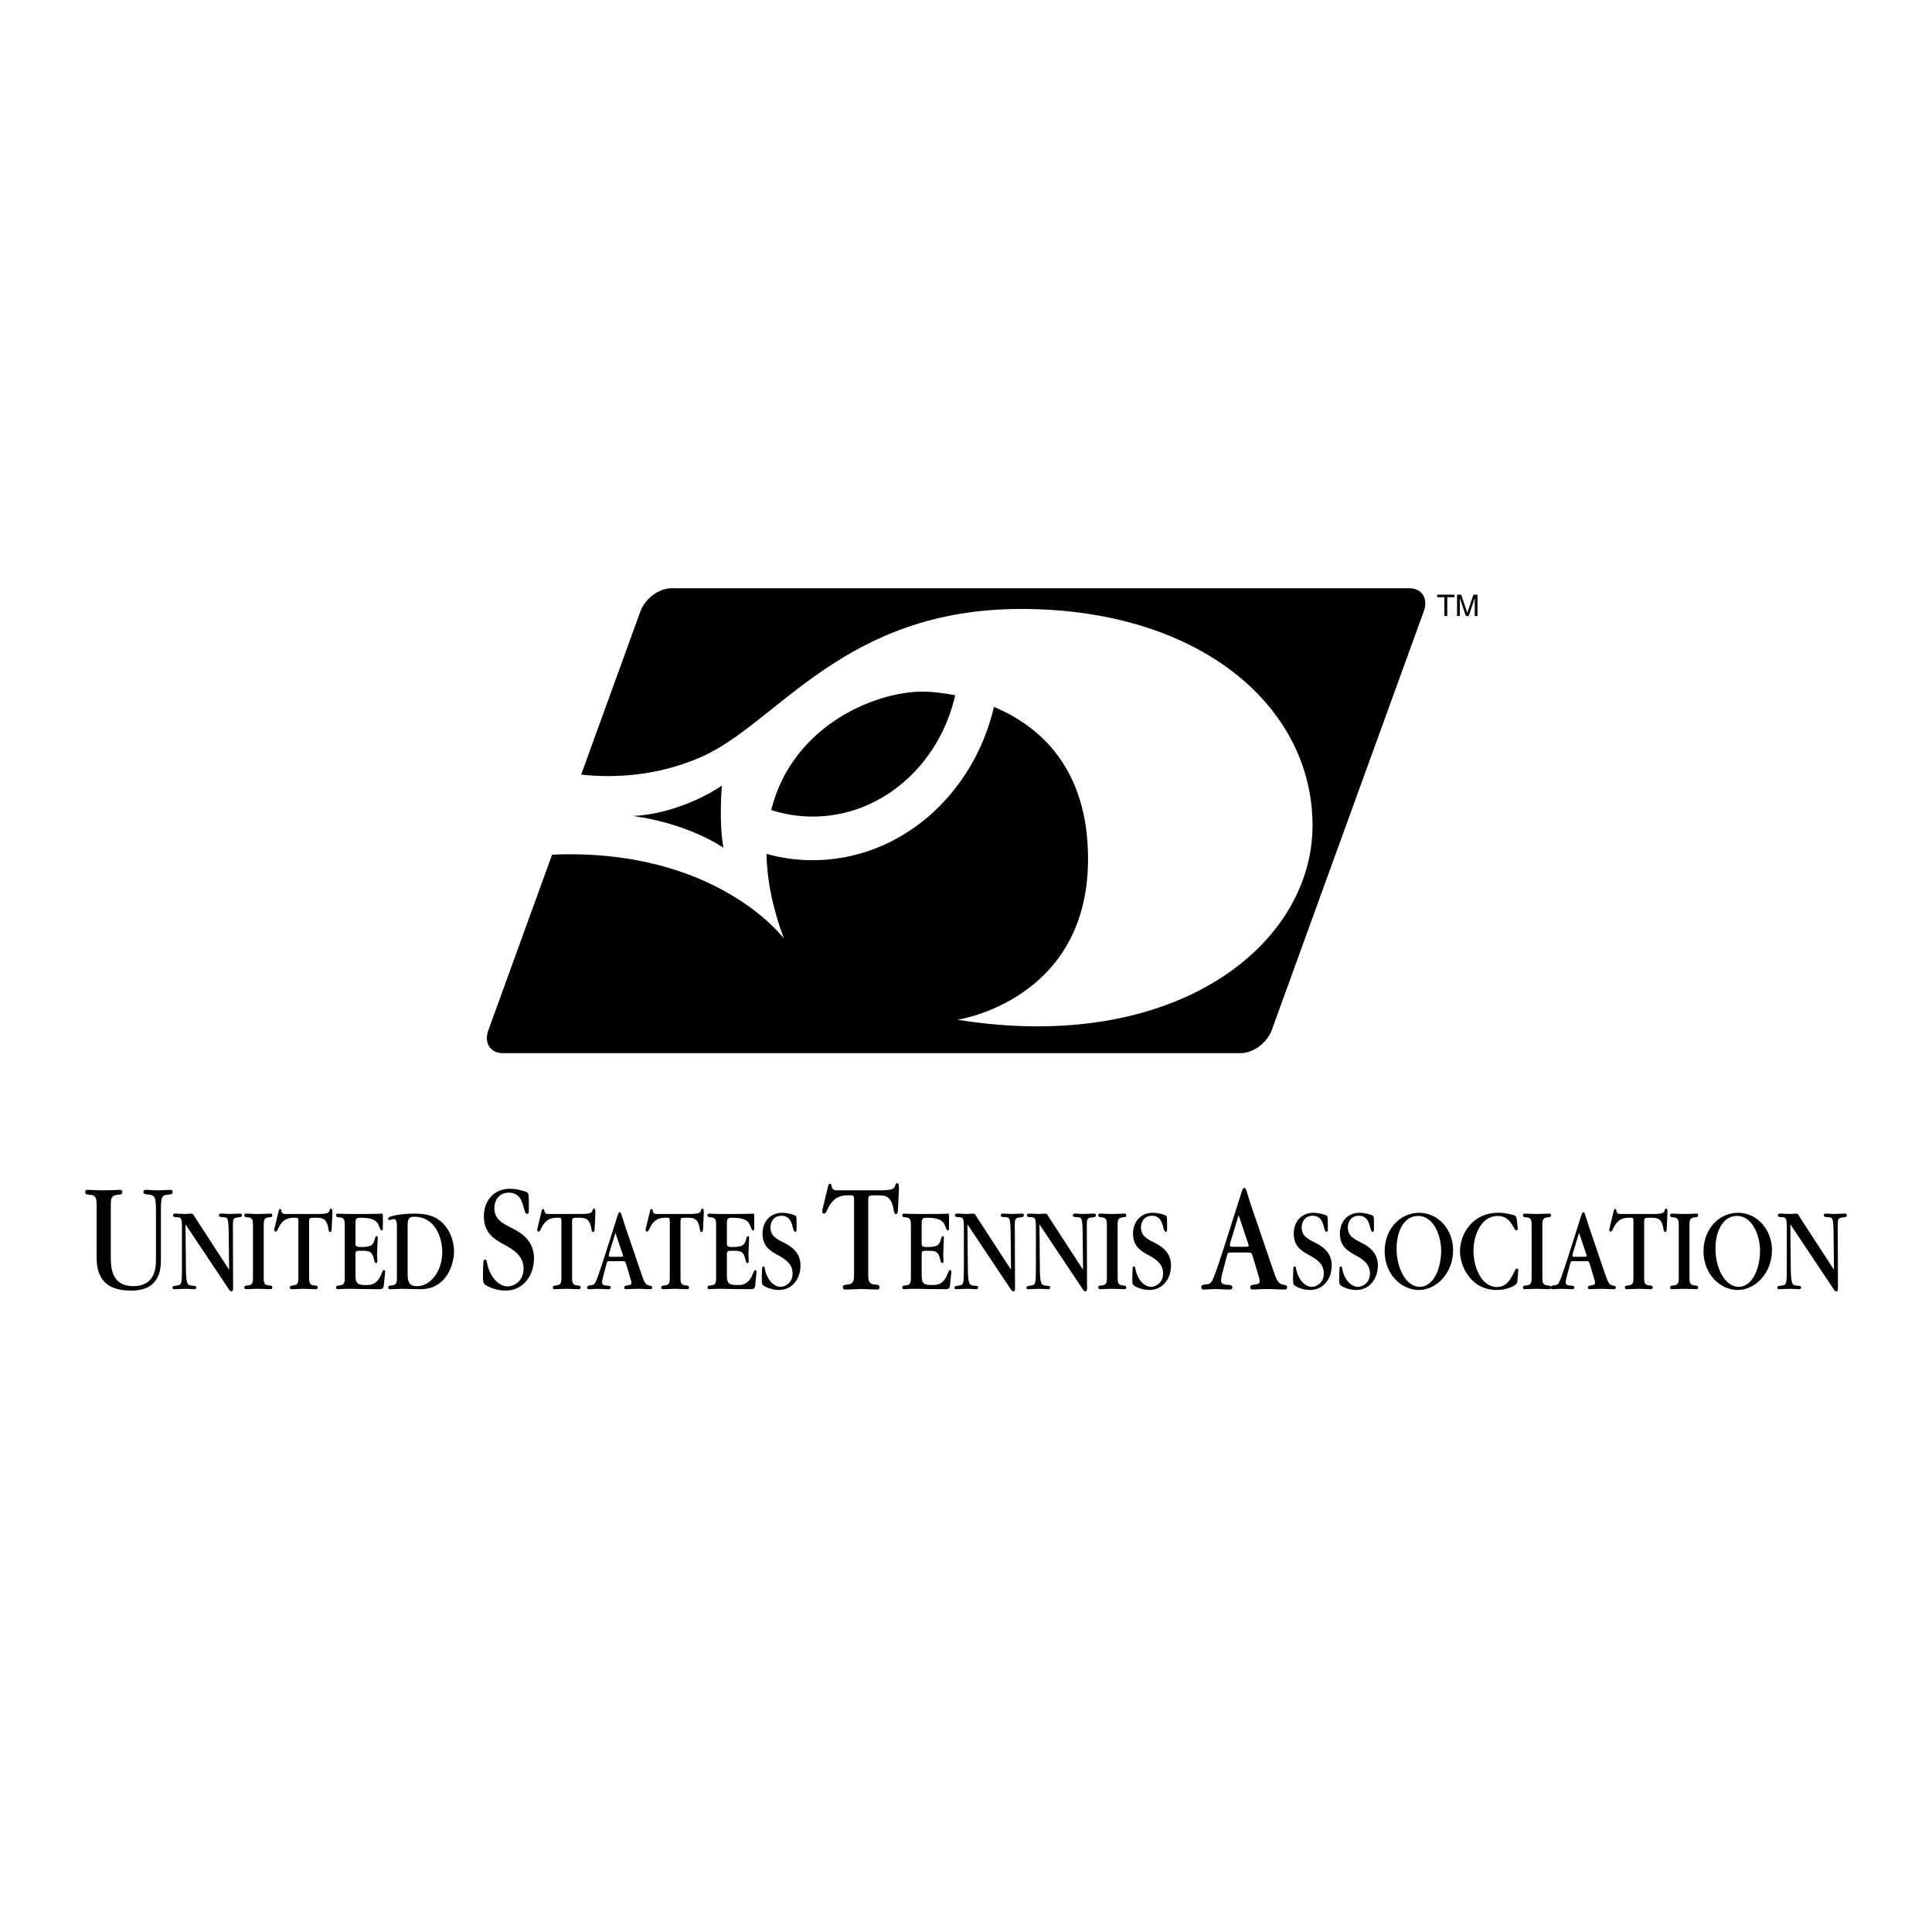 <?xml version="1.0" encoding="utf-8"?>
<!-- Generator: Adobe Illustrator 13.0.0, SVG Export Plug-In . SVG Version: 6.00 Build 14948)  -->
<!DOCTYPE svg PUBLIC "-//W3C//DTD SVG 1.0//EN" "http://www.w3.org/TR/2001/REC-SVG-20010904/DTD/svg10.dtd">
<svg version="1.0" id="Layer_1" xmlns="http://www.w3.org/2000/svg" xmlns:xlink="http://www.w3.org/1999/xlink" x="0px" y="0px"
	 width="192.756px" height="192.756px" viewBox="0 0 192.756 192.756" enable-background="new 0 0 192.756 192.756"
	 xml:space="preserve">
<g>
	<polygon fill-rule="evenodd" clip-rule="evenodd" fill="#FFFFFF" points="0,0 192.756,0 192.756,192.756 0,192.756 0,0 	"/>
	<path fill-rule="evenodd" clip-rule="evenodd" d="M63.123,81.405c0,0,4.289,0,8.896-3.018c0,0-0.318,3.654,0.159,6.195
		C72.177,84.582,68.841,82.199,63.123,81.405L63.123,81.405z"/>
	<path fill-rule="evenodd" clip-rule="evenodd" d="M81.072,81.47c-1.434,0-2.818-0.23-4.128-0.648
		c2.101-8.539,10.692-12.034,15.565-11.807c0.74,0.035,1.707,0.136,2.795,0.348C93.723,76.314,87.955,81.47,81.072,81.47
		L81.072,81.47z"/>
	<path fill-rule="evenodd" clip-rule="evenodd" d="M140.599,58.689h-73.58c-1.263,0-2.659,1.024-3.118,2.288l-5.918,16.302
		c2.721,0.309,7.222,0.326,11.97-1.751c7.625-3.336,14.138-14.773,31.929-14.773s29.069,9.69,29.069,21.604
		c0,11.914-13.661,22.875-35.423,19.38c0,0,13.026-1.906,13.026-16.044c0-9.034-4.802-13.248-9.387-15.167
		c-2.051,8.791-9.372,15.295-18.095,15.295c-1.588,0-3.127-0.222-4.599-0.629c0.042,2.491,0.571,5.299,1.739,8.443
		c0,0-6.736-9.065-23.13-8.368l-6.36,17.519c-0.459,1.262,0.193,2.287,1.457,2.287h73.58c1.264,0,2.659-1.025,3.117-2.287
		l15.18-41.81C142.514,59.714,141.862,58.689,140.599,58.689L140.599,58.689z"/>
	<polygon fill-rule="evenodd" clip-rule="evenodd" points="143.385,59.33 145.114,59.33 145.114,59.583 144.394,59.583 
		144.394,61.46 144.105,61.46 144.105,59.583 143.385,59.583 143.385,59.33 	"/>
	<path fill-rule="evenodd" clip-rule="evenodd" d="M147.135,61.46v-1.256c0-0.062,0.006-0.333,0.006-0.531h-0.006l-0.6,1.788h-0.285
		l-0.6-1.785h-0.006c0,0.196,0.006,0.466,0.006,0.528v1.256h-0.278v-2.129h0.412l0.608,1.802h0.006l0.605-1.802h0.408v2.129H147.135
		L147.135,61.46z"/>
	<path fill-rule="evenodd" clip-rule="evenodd" d="M15.56,120.742c0-1.334-0.105-1.51-0.817-1.572
		c-0.277-0.018-0.435-0.033-0.435-0.256c0-0.205,0.185-0.205,0.303-0.205c0.211,0,0.501,0.047,1.109,0.047
		c0.518,0,1.099-0.047,1.283-0.047c0.198,0,0.225,0.158,0.225,0.221c0,0.223-0.238,0.24-0.422,0.256
		c-0.607,0.047-0.752,0.143-0.752,1.461v4.955c0,0.873,0,3.16-2.958,3.16c-1.792,0-3.456-0.588-3.456-3.256v-5.162
		c0-0.666,0-1.096-0.66-1.143c-0.277-0.016-0.475-0.031-0.475-0.271c0-0.221,0.171-0.221,0.277-0.221
		c0.132,0,0.646,0.047,1.557,0.047s1.517-0.047,1.596-0.047c0.105,0,0.264,0,0.264,0.238c0,0.223-0.185,0.238-0.461,0.254
		c-0.685,0.062-0.685,0.477-0.685,1.096v4.971c0,1.096,0,3.051,2.254,3.051c2.096,0,2.254-1.701,2.254-2.654V120.742L15.56,120.742z
		"/>
	<path fill-rule="evenodd" clip-rule="evenodd" d="M22.858,126.627l-0.04-3.711c-0.02-1.457-0.13-1.457-0.53-1.48
		c-0.3-0.012-0.45-0.023-0.45-0.191c0-0.166,0.18-0.166,0.25-0.166c0.11,0,0.67,0.039,0.8,0.039c0.149,0,0.897-0.039,1.068-0.039
		c0.05,0,0.18,0,0.18,0.178c0,0.143-0.1,0.18-0.39,0.203c-0.371,0.049-0.521,0.072-0.51,0.734l0.02,6.299c0,0.121,0,0.35-0.149,0.35
		c-0.08,0-0.149-0.012-0.318-0.277l-4.261-6.383l-0.02,0.025l0.04,4.143c0.01,1.748,0.13,1.867,0.58,1.916
		c0.4,0.035,0.45,0.035,0.45,0.191c0,0.166-0.16,0.166-0.24,0.166c-0.12,0-0.5-0.039-0.81-0.039c-0.514,0-0.964,0.039-1.145,0.039
		c-0.03,0-0.17,0-0.17-0.154c0-0.145,0.041-0.156,0.46-0.215c0.44-0.072,0.48-0.121,0.48-1.76v-4.012
		c0-0.926-0.07-1.047-0.521-1.047c-0.21-0.012-0.37-0.012-0.37-0.191c0-0.154,0.13-0.166,0.31-0.166c0.11,0,0.561,0.039,0.883,0.039
		c0.281,0,0.521-0.039,0.651-0.039c0.18,0,0.27,0.25,0.34,0.357l3.39,5.215L22.858,126.627L22.858,126.627z"/>
	<path fill-rule="evenodd" clip-rule="evenodd" d="M26.31,127.381c0,0.506,0,0.83,0.5,0.867c0.22,0.012,0.36,0.023,0.36,0.205
		c0,0.168-0.13,0.168-0.21,0.168c-0.21,0-0.541-0.035-1.201-0.035c-0.57,0-1.071,0.035-1.17,0.035c-0.081,0-0.21,0-0.21-0.182
		c0-0.168,0.15-0.18,0.36-0.191c0.5-0.049,0.5-0.361,0.5-0.855v-5.076c0-0.506,0-0.818-0.5-0.865c-0.22-0.012-0.36-0.023-0.36-0.205
		c0-0.168,0.13-0.168,0.21-0.168c0.21,0,0.57,0.039,1.181,0.039c0.72,0,1.041-0.039,1.191-0.039c0.08,0,0.21,0,0.21,0.18
		c0,0.17-0.15,0.182-0.36,0.193c-0.5,0.047-0.5,0.359-0.5,0.83V127.381L26.31,127.381z"/>
	<path fill-rule="evenodd" clip-rule="evenodd" d="M30.842,127.389c0,0.496,0,0.82,0.5,0.857c0.21,0.012,0.351,0.023,0.351,0.199
		c0,0.178-0.13,0.178-0.21,0.178c-0.331,0-0.851-0.039-1.181-0.039c-0.17,0-0.98,0.039-1.171,0.039c-0.08,0-0.21,0-0.21-0.178
		c0-0.164,0.14-0.176,0.35-0.199c0.5-0.037,0.5-0.361,0.5-0.832v-5.607c0-0.314-0.08-0.314-0.28-0.314c-0.601,0-1.261,0-1.771,1.146
		c-0.09,0.193-0.141,0.24-0.23,0.24c-0.08,0-0.13-0.084-0.13-0.156c0-0.061,0.02-0.133,0.03-0.193l0.41-1.695
		c0.03-0.143,0.06-0.213,0.15-0.213c0.08,0,0.11,0.059,0.12,0.164c0.05,0.322,0.23,0.334,0.45,0.334h3.212
		c1.031,0,1.081-0.154,1.151-0.371c0.03-0.096,0.06-0.166,0.14-0.166c0.141,0,0.141,0.191,0.141,0.477l-0.07,1.471
		c-0.01,0.242-0.03,0.387-0.16,0.387c-0.05,0-0.12-0.012-0.16-0.266c-0.17-1.158-0.66-1.158-1.311-1.158
		c-0.571,0-0.621,0-0.621,0.398V127.389L30.842,127.389z"/>
	<path fill-rule="evenodd" clip-rule="evenodd" d="M34.395,122.309c0-0.494,0-0.82-0.5-0.855c-0.22-0.012-0.36-0.023-0.36-0.205
		c0-0.168,0.13-0.168,0.2-0.168c0.02,0,0.03,0.012,0.25,0.016c0.22,0.012,0.65,0.023,1.501,0.023h0.48
		c1.031,0,1.542-0.012,1.812-0.016c0.26-0.012,0.271-0.023,0.3-0.023c0.12,0,0.12,0.096,0.12,0.373v1.102c0,0.061,0,0.207-0.1,0.207
		c-0.11,0-0.13-0.049-0.311-0.496c-0.12-0.314-0.36-0.773-1.781-0.773c-0.5,0-0.54,0.086-0.54,0.689v1.75
		c0,0.387,0,0.484,0.581,0.484c1.11,0,1.201-0.266,1.381-0.906c0.05-0.156,0.1-0.182,0.15-0.182c0.06,0,0.11,0.037,0.11,0.17
		c0,0.168-0.07,1.412-0.07,1.676c0,0.084,0.03,0.506,0.03,0.602c0,0.072,0,0.24-0.12,0.24c-0.08,0-0.14-0.059-0.19-0.289
		c-0.21-0.926-0.49-0.938-1.311-0.938c-0.48,0-0.561,0-0.561,0.361v2.068c0,0.855,0.21,0.988,1.051,0.988
		c0.44,0,1.061,0,1.501-1.023c0.18-0.422,0.2-0.469,0.29-0.469c0.09,0,0.12,0.107,0.12,0.18c0,0.156-0.11,0.926-0.14,1.371
		c-0.01,0.227-0.11,0.357-0.4,0.357c-0.511,0-1.211-0.012-1.792-0.016c-0.57-0.012-1.041-0.023-1.101-0.023h-0.12
		c-0.41,0-0.661,0.012-0.821,0.016c-0.16,0.012-0.24,0.023-0.31,0.023c-0.081,0-0.21,0-0.21-0.18c0-0.166,0.15-0.178,0.36-0.201
		c0.5-0.035,0.5-0.361,0.5-0.854V122.309L34.395,122.309z"/>
	<path fill-rule="evenodd" clip-rule="evenodd" d="M39.6,127.395c0,0.492,0,0.816-0.511,0.854c-0.2,0.012-0.35,0.023-0.35,0.205
		c0,0.17,0.13,0.17,0.2,0.17c0.05,0,1-0.039,1.181-0.039c0.25,0,1.542,0.039,1.832,0.039c2.61,0,3.345-2.488,3.345-3.775
		c0-1.168-0.506-2.322-1.322-2.996c-0.641-0.531-1.362-0.771-2.654-0.771c-0.931,0-2.603,0.168-2.603,0.506
		c0,0.096,0.05,0.133,0.14,0.133c0.07,0,0.36-0.096,0.42-0.096c0.2,0,0.32,0.168,0.32,0.662V127.395L39.6,127.395z"/>
	<path fill-rule="evenodd" clip-rule="evenodd" d="M50.436,128.76c-1.031,0-1.857-0.43-2.093-0.637
		c-0.145-0.127-0.158-0.35-0.158-0.746c0-0.062,0-0.857,0.04-1.43c0-0.062,0.013-0.285,0.17-0.285c0.118,0,0.157,0.127,0.183,0.27
		c0.249,1.414,1.144,2.414,2.082,2.414c0.556,0,1.574-0.477,1.574-1.764c0-1.238-0.899-1.842-1.852-2.365
		c-1.071-0.572-2.105-1.191-2.105-2.875c0-1.461,0.917-2.738,2.595-2.738c0.767,0,1.547,0.258,1.732,0.371
		c0.158,0.111,0.158,0.256,0.158,1.652c0,0.35,0,0.477-0.185,0.477c-0.132,0-0.185-0.096-0.317-0.588
		c-0.159-0.619-0.397-1.525-1.494-1.525c-1.085,0-1.442,0.906-1.442,1.525c0,1.129,0.767,1.525,1.825,2.049
		c0.74,0.381,2.127,1.16,2.127,2.955C53.277,127.281,52.195,128.76,50.436,128.76L50.436,128.76z"/>
	<path fill-rule="evenodd" clip-rule="evenodd" d="M57.077,127.389c0,0.496,0,0.82,0.5,0.857c0.21,0.012,0.351,0.023,0.351,0.199
		c0,0.178-0.13,0.178-0.21,0.178c-0.33,0-0.851-0.039-1.181-0.039c-0.17,0-0.98,0.039-1.17,0.039c-0.08,0-0.21,0-0.21-0.178
		c0-0.164,0.14-0.176,0.351-0.199c0.5-0.037,0.5-0.361,0.5-0.832v-5.607c0-0.314-0.08-0.314-0.28-0.314
		c-0.601,0-1.261,0-1.771,1.146c-0.09,0.193-0.14,0.24-0.23,0.24c-0.08,0-0.13-0.084-0.13-0.156c0-0.061,0.02-0.133,0.03-0.193
		l0.41-1.695c0.03-0.143,0.06-0.213,0.15-0.213c0.08,0,0.11,0.059,0.12,0.164c0.05,0.322,0.23,0.334,0.45,0.334h3.212
		c1.031,0,1.081-0.154,1.151-0.371c0.03-0.096,0.06-0.166,0.14-0.166c0.14,0,0.14,0.191,0.14,0.477l-0.07,1.471
		c-0.01,0.242-0.03,0.387-0.16,0.387c-0.05,0-0.12-0.012-0.16-0.266c-0.17-1.158-0.661-1.158-1.311-1.158
		c-0.57,0-0.621,0-0.621,0.398V127.389L57.077,127.389z"/>
	<path fill-rule="evenodd" clip-rule="evenodd" d="M62.08,125.822c0.27,0,0.3,0,0.41,0.359l0.43,1.443
		c0.02,0.049,0.07,0.229,0.07,0.35c0,0.18-0.09,0.24-0.35,0.264c-0.2,0.023-0.36,0.061-0.36,0.217c0,0.168,0.13,0.168,0.23,0.168
		c0.03,0,0.55-0.039,1.161-0.039c0.17,0,1,0.039,1.17,0.039c0.06,0,0.23,0,0.23-0.156s-0.111-0.18-0.28-0.205
		c-0.411-0.072-0.51-0.336-0.831-1.262l-1.561-4.578c-0.081-0.229-0.19-0.566-0.291-0.904c-0.15-0.494-0.18-0.578-0.29-0.578
		c-0.1,0-0.1,0.012-0.47,1.182c-0.66,2.086-1.541,4.902-1.861,5.648c-0.19,0.42-0.28,0.432-0.61,0.469
		c-0.16,0.023-0.3,0.049-0.3,0.205c0,0.18,0.13,0.18,0.19,0.18c0.13,0,0.72-0.039,0.831-0.039c0.29,0,0.88,0.039,0.98,0.039
		c0.23,0,0.35,0,0.35-0.168c0-0.145-0.12-0.18-0.38-0.193c-0.23-0.012-0.48-0.035-0.48-0.336c0-0.145,0.09-0.469,0.09-0.506
		l0.34-1.285c0.08-0.312,0.08-0.312,0.38-0.312H62.08L62.08,125.822z"/>
	<path fill-rule="evenodd" clip-rule="evenodd" d="M67.895,127.389c0,0.496,0,0.82,0.5,0.857c0.21,0.012,0.351,0.023,0.351,0.199
		c0,0.178-0.13,0.178-0.21,0.178c-0.33,0-0.851-0.039-1.181-0.039c-0.17,0-0.981,0.039-1.171,0.039c-0.08,0-0.21,0-0.21-0.178
		c0-0.164,0.14-0.176,0.35-0.199c0.5-0.037,0.5-0.361,0.5-0.832v-5.607c0-0.314-0.081-0.314-0.281-0.314c-0.6,0-1.261,0-1.771,1.146
		c-0.09,0.193-0.14,0.24-0.23,0.24c-0.08,0-0.13-0.084-0.13-0.156c0-0.061,0.02-0.133,0.03-0.193l0.411-1.695
		c0.03-0.143,0.06-0.213,0.15-0.213c0.08,0,0.11,0.059,0.12,0.164c0.05,0.322,0.23,0.334,0.45,0.334h3.213
		c1.03,0,1.081-0.154,1.15-0.371c0.03-0.096,0.06-0.166,0.14-0.166c0.141,0,0.141,0.191,0.141,0.477l-0.07,1.471
		c-0.01,0.242-0.03,0.387-0.16,0.387c-0.05,0-0.12-0.012-0.16-0.266c-0.17-1.158-0.661-1.158-1.311-1.158
		c-0.57,0-0.621,0-0.621,0.398V127.389L67.895,127.389z"/>
	<path fill-rule="evenodd" clip-rule="evenodd" d="M71.448,122.309c0-0.494,0-0.82-0.5-0.855c-0.22-0.012-0.36-0.023-0.36-0.205
		c0-0.168,0.13-0.168,0.2-0.168c0.02,0,0.03,0.012,0.25,0.016c0.22,0.012,0.651,0.023,1.501,0.023h0.48
		c1.031,0,1.542-0.012,1.812-0.016c0.26-0.012,0.27-0.023,0.3-0.023c0.12,0,0.12,0.096,0.12,0.373v1.102c0,0.061,0,0.207-0.1,0.207
		c-0.11,0-0.13-0.049-0.311-0.496c-0.12-0.314-0.36-0.773-1.781-0.773c-0.5,0-0.54,0.086-0.54,0.689v1.75
		c0,0.387,0,0.484,0.58,0.484c1.111,0,1.201-0.266,1.381-0.906c0.05-0.156,0.1-0.182,0.15-0.182c0.06,0,0.11,0.037,0.11,0.17
		c0,0.168-0.07,1.412-0.07,1.676c0,0.084,0.03,0.506,0.03,0.602c0,0.072,0,0.24-0.12,0.24c-0.08,0-0.14-0.059-0.19-0.289
		c-0.21-0.926-0.49-0.938-1.311-0.938c-0.48,0-0.56,0-0.56,0.361v2.068c0,0.855,0.21,0.988,1.05,0.988c0.44,0,1.061,0,1.501-1.023
		c0.181-0.422,0.201-0.469,0.291-0.469c0.09,0,0.12,0.107,0.12,0.18c0,0.156-0.11,0.926-0.14,1.371
		c-0.01,0.227-0.11,0.357-0.4,0.357c-0.511,0-1.211-0.012-1.792-0.016c-0.57-0.012-1.041-0.023-1.101-0.023h-0.12
		c-0.41,0-0.66,0.012-0.82,0.016c-0.16,0.012-0.24,0.023-0.31,0.023c-0.081,0-0.21,0-0.21-0.18c0-0.166,0.15-0.178,0.36-0.201
		c0.5-0.035,0.5-0.361,0.5-0.854V122.309L71.448,122.309z"/>
	<path fill-rule="evenodd" clip-rule="evenodd" d="M77.712,128.701c-0.782,0-1.408-0.326-1.587-0.482
		c-0.109-0.098-0.12-0.266-0.12-0.566c0-0.049,0-0.65,0.03-1.084c0-0.049,0.01-0.217,0.129-0.217c0.089,0,0.119,0.096,0.139,0.205
		c0.189,1.07,0.867,1.83,1.579,1.83c0.421,0,1.193-0.361,1.193-1.336c0-0.939-0.682-1.398-1.403-1.795
		c-0.812-0.434-1.596-0.902-1.596-2.18c0-1.107,0.695-2.076,1.967-2.076c0.582,0,1.173,0.197,1.313,0.281
		c0.12,0.086,0.12,0.193,0.12,1.254c0,0.264,0,0.361-0.14,0.361c-0.1,0-0.14-0.072-0.24-0.445c-0.121-0.471-0.301-1.156-1.133-1.156
		c-0.822,0-1.093,0.686-1.093,1.156c0,0.854,0.582,1.154,1.384,1.553c0.562,0.289,1.613,0.879,1.613,2.238
		C79.867,127.58,79.046,128.701,77.712,128.701L77.712,128.701z"/>
	<path fill-rule="evenodd" clip-rule="evenodd" d="M86.622,127.031c0,0.652,0,1.08,0.66,1.129c0.277,0.016,0.462,0.031,0.462,0.264
		c0,0.234-0.172,0.234-0.277,0.234c-0.436,0-1.122-0.053-1.558-0.053c-0.224,0-1.293,0.053-1.544,0.053
		c-0.106,0-0.277,0-0.277-0.234c0-0.217,0.185-0.232,0.462-0.264c0.66-0.049,0.66-0.477,0.66-1.098v-7.396
		c0-0.412-0.106-0.412-0.37-0.412c-0.792,0-1.663,0-2.336,1.51c-0.119,0.256-0.185,0.318-0.304,0.318
		c-0.105,0-0.171-0.111-0.171-0.207c0-0.078,0.026-0.174,0.04-0.254l0.541-2.236c0.04-0.188,0.079-0.281,0.198-0.281
		c0.105,0,0.145,0.078,0.158,0.215c0.066,0.426,0.304,0.441,0.594,0.441h4.237c1.359,0,1.426-0.205,1.518-0.488
		c0.04-0.127,0.079-0.221,0.185-0.221c0.185,0,0.185,0.252,0.185,0.631l-0.092,1.939c-0.014,0.318-0.04,0.51-0.211,0.51
		c-0.066,0-0.158-0.018-0.211-0.352c-0.225-1.525-0.872-1.525-1.729-1.525c-0.752,0-0.818,0-0.818,0.523V127.031L86.622,127.031z"/>
	<path fill-rule="evenodd" clip-rule="evenodd" d="M90.881,122.309c0-0.494,0-0.82-0.5-0.855c-0.22-0.012-0.36-0.023-0.36-0.205
		c0-0.168,0.13-0.168,0.2-0.168c0.02,0,0.03,0.012,0.25,0.016c0.221,0.012,0.651,0.023,1.501,0.023h0.48
		c1.031,0,1.542-0.012,1.812-0.016c0.26-0.012,0.271-0.023,0.3-0.023c0.12,0,0.12,0.096,0.12,0.373v1.102c0,0.061,0,0.207-0.1,0.207
		c-0.11,0-0.13-0.049-0.31-0.496c-0.12-0.314-0.36-0.773-1.782-0.773c-0.5,0-0.54,0.086-0.54,0.689v1.75
		c0,0.387,0,0.484,0.581,0.484c1.111,0,1.201-0.266,1.381-0.906c0.05-0.156,0.1-0.182,0.15-0.182c0.06,0,0.11,0.037,0.11,0.17
		c0,0.168-0.07,1.412-0.07,1.676c0,0.084,0.03,0.506,0.03,0.602c0,0.072,0,0.24-0.12,0.24c-0.08,0-0.14-0.059-0.19-0.289
		c-0.21-0.926-0.49-0.938-1.311-0.938c-0.48,0-0.56,0-0.56,0.361v2.068c0,0.855,0.21,0.988,1.051,0.988c0.44,0,1.061,0,1.501-1.023
		c0.18-0.422,0.2-0.469,0.29-0.469c0.09,0,0.12,0.107,0.12,0.18c0,0.156-0.11,0.926-0.14,1.371c-0.01,0.227-0.11,0.357-0.4,0.357
		c-0.511,0-1.211-0.012-1.792-0.016c-0.57-0.012-1.041-0.023-1.101-0.023h-0.121c-0.41,0-0.66,0.012-0.82,0.016
		c-0.16,0.012-0.24,0.023-0.31,0.023c-0.081,0-0.21,0-0.21-0.18c0-0.166,0.15-0.178,0.36-0.201c0.5-0.035,0.5-0.361,0.5-0.854
		V122.309L90.881,122.309z"/>
	<path fill-rule="evenodd" clip-rule="evenodd" d="M100.87,126.627l-0.04-3.711c-0.02-1.457-0.13-1.457-0.529-1.48
		c-0.301-0.012-0.45-0.023-0.45-0.191c0-0.166,0.18-0.166,0.25-0.166c0.109,0,0.67,0.039,0.8,0.039c0.148,0,0.897-0.039,1.067-0.039
		c0.05,0,0.18,0,0.18,0.178c0,0.143-0.1,0.18-0.39,0.203c-0.37,0.049-0.521,0.072-0.511,0.734l0.021,6.299
		c0,0.121,0,0.35-0.149,0.35c-0.079,0-0.148-0.012-0.317-0.277l-4.261-6.383l-0.021,0.025l0.04,4.143
		c0.01,1.748,0.13,1.867,0.581,1.916c0.4,0.035,0.45,0.035,0.45,0.191c0,0.166-0.16,0.166-0.24,0.166c-0.12,0-0.5-0.039-0.81-0.039
		c-0.513,0-0.964,0.039-1.144,0.039c-0.03,0-0.17,0-0.17-0.154c0-0.145,0.04-0.156,0.46-0.215c0.44-0.072,0.48-0.121,0.48-1.76
		v-4.012c0-0.926-0.07-1.047-0.52-1.047c-0.21-0.012-0.371-0.012-0.371-0.191c0-0.154,0.13-0.166,0.311-0.166
		c0.11,0,0.561,0.039,0.883,0.039c0.281,0,0.521-0.039,0.65-0.039c0.18,0,0.27,0.25,0.34,0.357l3.391,5.215L100.87,126.627
		L100.87,126.627z"/>
	<path fill-rule="evenodd" clip-rule="evenodd" d="M108.056,126.627l-0.04-3.711c-0.021-1.457-0.13-1.457-0.53-1.48
		c-0.3-0.012-0.45-0.023-0.45-0.191c0-0.166,0.181-0.166,0.25-0.166c0.11,0,0.67,0.039,0.8,0.039c0.149,0,0.897-0.039,1.068-0.039
		c0.05,0,0.18,0,0.18,0.178c0,0.143-0.1,0.18-0.39,0.203c-0.371,0.049-0.521,0.072-0.511,0.734l0.021,6.299
		c0,0.121,0,0.35-0.149,0.35c-0.079,0-0.148-0.012-0.318-0.277l-4.26-6.383l-0.021,0.025l0.04,4.143
		c0.01,1.748,0.13,1.867,0.58,1.916c0.4,0.035,0.45,0.035,0.45,0.191c0,0.166-0.16,0.166-0.24,0.166c-0.12,0-0.5-0.039-0.811-0.039
		c-0.514,0-0.964,0.039-1.144,0.039c-0.03,0-0.17,0-0.17-0.154c0-0.145,0.04-0.156,0.46-0.215c0.44-0.072,0.48-0.121,0.48-1.76
		v-4.012c0-0.926-0.07-1.047-0.521-1.047c-0.21-0.012-0.37-0.012-0.37-0.191c0-0.154,0.13-0.166,0.311-0.166
		c0.109,0,0.56,0.039,0.883,0.039c0.281,0,0.521-0.039,0.65-0.039c0.181,0,0.271,0.25,0.341,0.357l3.391,5.215L108.056,126.627
		L108.056,126.627z"/>
	<path fill-rule="evenodd" clip-rule="evenodd" d="M111.507,127.381c0,0.506,0,0.83,0.501,0.867c0.22,0.012,0.36,0.023,0.36,0.205
		c0,0.168-0.131,0.168-0.211,0.168c-0.21,0-0.54-0.035-1.2-0.035c-0.57,0-1.071,0.035-1.171,0.035c-0.08,0-0.211,0-0.211-0.182
		c0-0.168,0.15-0.18,0.36-0.191c0.501-0.049,0.501-0.361,0.501-0.855v-5.076c0-0.506,0-0.818-0.501-0.865
		c-0.22-0.012-0.36-0.023-0.36-0.205c0-0.168,0.131-0.168,0.211-0.168c0.21,0,0.57,0.039,1.181,0.039
		c0.721,0,1.041-0.039,1.19-0.039c0.08,0,0.211,0,0.211,0.18c0,0.17-0.15,0.182-0.36,0.193c-0.501,0.047-0.501,0.359-0.501,0.83
		V127.381L111.507,127.381z"/>
	<path fill-rule="evenodd" clip-rule="evenodd" d="M114.678,128.701c-0.781,0-1.407-0.326-1.586-0.482
		c-0.109-0.098-0.12-0.266-0.12-0.566c0-0.049,0-0.65,0.03-1.084c0-0.049,0.01-0.217,0.129-0.217c0.09,0,0.119,0.096,0.14,0.205
		c0.188,1.07,0.866,1.83,1.578,1.83c0.421,0,1.193-0.361,1.193-1.336c0-0.939-0.682-1.398-1.403-1.795
		c-0.812-0.434-1.597-0.902-1.597-2.18c0-1.107,0.695-2.076,1.968-2.076c0.581,0,1.172,0.197,1.312,0.281
		c0.12,0.086,0.12,0.193,0.12,1.254c0,0.264,0,0.361-0.141,0.361c-0.1,0-0.14-0.072-0.239-0.445
		c-0.121-0.471-0.302-1.156-1.134-1.156c-0.822,0-1.093,0.686-1.093,1.156c0,0.854,0.582,1.154,1.384,1.553
		c0.562,0.289,1.613,0.879,1.613,2.238C116.833,127.58,116.012,128.701,114.678,128.701L114.678,128.701z"/>
	<path fill-rule="evenodd" clip-rule="evenodd" d="M124.474,124.963c0.356,0,0.396,0,0.541,0.477l0.567,1.902
		c0.026,0.062,0.093,0.301,0.093,0.459c0,0.238-0.118,0.318-0.462,0.35c-0.264,0.031-0.475,0.08-0.475,0.285
		c0,0.223,0.171,0.223,0.303,0.223c0.04,0,0.727-0.053,1.531-0.053c0.224,0,1.319,0.053,1.544,0.053c0.079,0,0.304,0,0.304-0.207
		c0-0.205-0.146-0.238-0.37-0.27c-0.541-0.096-0.673-0.443-1.095-1.664l-2.059-6.039c-0.105-0.303-0.251-0.748-0.383-1.193
		c-0.198-0.652-0.237-0.764-0.383-0.764c-0.132,0-0.132,0.018-0.62,1.559c-0.871,2.752-2.032,6.469-2.454,7.451
		c-0.251,0.555-0.369,0.572-0.806,0.619c-0.21,0.031-0.396,0.062-0.396,0.27c0,0.238,0.172,0.238,0.251,0.238
		c0.172,0,0.95-0.053,1.095-0.053c0.383,0,1.162,0.053,1.294,0.053c0.304,0,0.461,0,0.461-0.223c0-0.189-0.157-0.238-0.501-0.254
		c-0.304-0.016-0.633-0.047-0.633-0.443c0-0.191,0.118-0.619,0.118-0.666l0.449-1.697c0.105-0.412,0.105-0.412,0.501-0.412H124.474
		L124.474,124.963z"/>
	<path fill-rule="evenodd" clip-rule="evenodd" d="M130.714,128.701c-0.782,0-1.408-0.326-1.587-0.482
		c-0.109-0.098-0.119-0.266-0.119-0.566c0-0.049,0-0.65,0.029-1.084c0-0.049,0.011-0.217,0.13-0.217
		c0.089,0,0.119,0.096,0.139,0.205c0.188,1.07,0.867,1.83,1.579,1.83c0.421,0,1.192-0.361,1.192-1.336
		c0-0.939-0.682-1.398-1.403-1.795c-0.812-0.434-1.596-0.902-1.596-2.18c0-1.107,0.694-2.076,1.967-2.076
		c0.581,0,1.173,0.197,1.312,0.281c0.121,0.086,0.121,0.193,0.121,1.254c0,0.264,0,0.361-0.141,0.361
		c-0.101,0-0.141-0.072-0.24-0.445c-0.12-0.471-0.301-1.156-1.133-1.156c-0.822,0-1.093,0.686-1.093,1.156
		c0,0.854,0.581,1.154,1.384,1.553c0.562,0.289,1.612,0.879,1.612,2.238C132.868,127.58,132.048,128.701,130.714,128.701
		L130.714,128.701z"/>
	<path fill-rule="evenodd" clip-rule="evenodd" d="M135.317,128.701c-0.782,0-1.408-0.326-1.587-0.482
		c-0.109-0.098-0.12-0.266-0.12-0.566c0-0.049,0-0.65,0.03-1.084c0-0.049,0.011-0.217,0.13-0.217c0.089,0,0.119,0.096,0.139,0.205
		c0.188,1.07,0.866,1.83,1.579,1.83c0.421,0,1.192-0.361,1.192-1.336c0-0.939-0.682-1.398-1.403-1.795
		c-0.812-0.434-1.597-0.902-1.597-2.18c0-1.107,0.695-2.076,1.968-2.076c0.581,0,1.173,0.197,1.312,0.281
		c0.12,0.086,0.12,0.193,0.12,1.254c0,0.264,0,0.361-0.14,0.361c-0.101,0-0.141-0.072-0.24-0.445
		c-0.12-0.471-0.301-1.156-1.133-1.156c-0.822,0-1.094,0.686-1.094,1.156c0,0.854,0.582,1.154,1.384,1.553
		c0.562,0.289,1.613,0.879,1.613,2.238C137.472,127.58,136.651,128.701,135.317,128.701L135.317,128.701z"/>
	<path fill-rule="evenodd" clip-rule="evenodd" d="M144.976,124.725c0-2.072-1.503-3.725-3.38-3.725c-1.948,0-3.45,1.664-3.45,3.832
		c0,2.301,1.663,3.869,3.42,3.869C143.272,128.701,144.976,127.061,144.976,124.725L144.976,124.725z"/>
	<path fill-rule="evenodd" clip-rule="evenodd" d="M151.423,122.545c0,0.119,0,0.205-0.12,0.205c-0.07,0-0.131-0.025-0.24-0.217
		c-0.36-0.652-0.73-1.219-1.651-1.219c-1.642,0-2.402,1.93-2.402,3.473c0,1.688,0.821,3.617,2.332,3.617
		c0.921,0,1.361-0.676,1.781-1.604c0.021-0.049,0.101-0.229,0.2-0.229c0.15,0,0.15,0.107,0.15,0.193l-0.08,1.023
		c-0.01,0.17-0.03,0.277-0.24,0.422c-0.16,0.121-0.831,0.492-1.842,0.492c-2.532,0-3.648-2.336-3.648-3.867
		c0-1.678,1.206-3.836,3.819-3.836c0.46,0,0.63,0.037,1.311,0.17c0.45,0.096,0.5,0.205,0.54,0.529L151.423,122.545L151.423,122.545z
		"/>
	<path fill-rule="evenodd" clip-rule="evenodd" d="M153.882,127.381c0,0.506,0,0.83,0.5,0.867c0.221,0.012,0.36,0.023,0.36,0.205
		c0,0.168-0.13,0.168-0.21,0.168c-0.21,0-0.54-0.035-1.201-0.035c-0.57,0-1.07,0.035-1.17,0.035c-0.081,0-0.21,0-0.21-0.182
		c0-0.168,0.149-0.18,0.359-0.191c0.501-0.049,0.501-0.361,0.501-0.855v-5.076c0-0.506,0-0.818-0.501-0.865
		c-0.22-0.012-0.359-0.023-0.359-0.205c0-0.168,0.129-0.168,0.21-0.168c0.21,0,0.57,0.039,1.181,0.039
		c0.721,0,1.04-0.039,1.19-0.039c0.08,0,0.21,0,0.21,0.18c0,0.17-0.149,0.182-0.36,0.193c-0.5,0.047-0.5,0.359-0.5,0.83V127.381
		L153.882,127.381z"/>
	<path fill-rule="evenodd" clip-rule="evenodd" d="M158.224,125.822c0.27,0,0.3,0,0.41,0.359l0.43,1.443
		c0.021,0.049,0.07,0.229,0.07,0.35c0,0.18-0.09,0.24-0.351,0.264c-0.2,0.023-0.36,0.061-0.36,0.217c0,0.168,0.131,0.168,0.23,0.168
		c0.03,0,0.551-0.039,1.161-0.039c0.17,0,1,0.039,1.17,0.039c0.061,0,0.23,0,0.23-0.156s-0.11-0.18-0.28-0.205
		c-0.41-0.072-0.511-0.336-0.831-1.262l-1.56-4.578c-0.081-0.229-0.19-0.566-0.291-0.904c-0.149-0.494-0.18-0.578-0.29-0.578
		c-0.1,0-0.1,0.012-0.47,1.182c-0.66,2.086-1.541,4.902-1.861,5.648c-0.189,0.42-0.28,0.432-0.609,0.469
		c-0.16,0.023-0.301,0.049-0.301,0.205c0,0.18,0.13,0.18,0.19,0.18c0.13,0,0.72-0.039,0.83-0.039c0.29,0,0.88,0.039,0.98,0.039
		c0.23,0,0.351,0,0.351-0.168c0-0.145-0.12-0.18-0.381-0.193c-0.229-0.012-0.479-0.035-0.479-0.336c0-0.145,0.09-0.469,0.09-0.506
		l0.34-1.285c0.08-0.312,0.08-0.312,0.38-0.312H158.224L158.224,125.822z"/>
	<path fill-rule="evenodd" clip-rule="evenodd" d="M164.038,127.389c0,0.496,0,0.82,0.501,0.857c0.21,0.012,0.35,0.023,0.35,0.199
		c0,0.178-0.13,0.178-0.21,0.178c-0.33,0-0.851-0.039-1.181-0.039c-0.17,0-0.98,0.039-1.171,0.039c-0.08,0-0.21,0-0.21-0.178
		c0-0.164,0.14-0.176,0.35-0.199c0.501-0.037,0.501-0.361,0.501-0.832v-5.607c0-0.314-0.08-0.314-0.28-0.314
		c-0.601,0-1.261,0-1.771,1.146c-0.09,0.193-0.14,0.24-0.23,0.24c-0.079,0-0.13-0.084-0.13-0.156c0-0.061,0.021-0.133,0.03-0.193
		l0.41-1.695c0.03-0.143,0.061-0.213,0.15-0.213c0.08,0,0.11,0.059,0.12,0.164c0.05,0.322,0.23,0.334,0.45,0.334h3.212
		c1.031,0,1.081-0.154,1.151-0.371c0.03-0.096,0.06-0.166,0.141-0.166c0.14,0,0.14,0.191,0.14,0.477l-0.07,1.471
		c-0.01,0.242-0.03,0.387-0.16,0.387c-0.05,0-0.12-0.012-0.16-0.266c-0.17-1.158-0.66-1.158-1.311-1.158
		c-0.57,0-0.621,0-0.621,0.398V127.389L164.038,127.389z"/>
	<path fill-rule="evenodd" clip-rule="evenodd" d="M168.562,127.381c0,0.506,0,0.83,0.501,0.867c0.22,0.012,0.36,0.023,0.36,0.205
		c0,0.168-0.131,0.168-0.211,0.168c-0.21,0-0.54-0.035-1.2-0.035c-0.571,0-1.071,0.035-1.171,0.035c-0.08,0-0.211,0-0.211-0.182
		c0-0.168,0.15-0.18,0.36-0.191c0.501-0.049,0.501-0.361,0.501-0.855v-5.076c0-0.506,0-0.818-0.501-0.865
		c-0.22-0.012-0.36-0.023-0.36-0.205c0-0.168,0.131-0.168,0.211-0.168c0.21,0,0.57,0.039,1.181,0.039
		c0.721,0,1.041-0.039,1.19-0.039c0.08,0,0.211,0,0.211,0.18c0,0.17-0.15,0.182-0.36,0.193c-0.501,0.047-0.501,0.359-0.501,0.83
		V127.381L168.562,127.381z"/>
	<path fill-rule="evenodd" clip-rule="evenodd" d="M176.789,124.725c0-2.072-1.503-3.725-3.38-3.725c-1.948,0-3.45,1.664-3.45,3.832
		c0,2.301,1.663,3.869,3.42,3.869C175.086,128.701,176.789,127.061,176.789,124.725L176.789,124.725z"/>
	<path fill-rule="evenodd" clip-rule="evenodd" d="M182.975,126.627l-0.04-3.711c-0.021-1.457-0.131-1.457-0.53-1.48
		c-0.3-0.012-0.45-0.023-0.45-0.191c0-0.166,0.18-0.166,0.25-0.166c0.11,0,0.67,0.039,0.8,0.039c0.148,0,0.897-0.039,1.067-0.039
		c0.051,0,0.181,0,0.181,0.178c0,0.143-0.1,0.18-0.391,0.203c-0.37,0.049-0.52,0.072-0.51,0.734l0.02,6.299
		c0,0.121,0,0.35-0.148,0.35c-0.079,0-0.149-0.012-0.318-0.277l-4.261-6.383l-0.02,0.025l0.04,4.143
		c0.01,1.748,0.13,1.867,0.58,1.916c0.399,0.035,0.45,0.035,0.45,0.191c0,0.166-0.16,0.166-0.24,0.166
		c-0.12,0-0.5-0.039-0.811-0.039c-0.514,0-0.964,0.039-1.144,0.039c-0.03,0-0.171,0-0.171-0.154c0-0.145,0.04-0.156,0.461-0.215
		c0.44-0.072,0.48-0.121,0.48-1.76v-4.012c0-0.926-0.07-1.047-0.521-1.047c-0.21-0.012-0.37-0.012-0.37-0.191
		c0-0.154,0.13-0.166,0.31-0.166c0.11,0,0.561,0.039,0.884,0.039c0.28,0,0.521-0.039,0.65-0.039c0.18,0,0.271,0.25,0.34,0.357
		l3.391,5.215L182.975,126.627L182.975,126.627z"/>
	<path fill-rule="evenodd" clip-rule="evenodd" fill="#FFFFFF" d="M40.67,122.355c0-0.674,0.061-0.961,0.662-0.961
		c2.124,0,2.794,2.152,2.794,3.525c0,1.926-1.182,3.404-2.514,3.404c-0.771,0-0.942-0.42-0.942-1.191V122.355L40.67,122.355z"/>
	<path fill-rule="evenodd" clip-rule="evenodd" fill="#FFFFFF" d="M60.979,125.389c-0.18,0-0.24,0-0.24-0.121
		c0-0.084,0.03-0.205,0.04-0.229l0.62-2.039l0.701,2.074c0.03,0.072,0.06,0.17,0.06,0.23c0,0.035,0,0.084-0.23,0.084H60.979
		L60.979,125.389z"/>
	<path fill-rule="evenodd" clip-rule="evenodd" fill="#FFFFFF" d="M123.022,124.391c-0.237,0-0.316,0-0.316-0.158
		c0-0.111,0.04-0.271,0.053-0.303l0.818-2.688l0.924,2.734c0.039,0.096,0.079,0.223,0.079,0.303c0,0.049,0,0.111-0.304,0.111
		H123.022L123.022,124.391z"/>
	<path fill-rule="evenodd" clip-rule="evenodd" fill="#FFFFFF" d="M143.784,124.771c0,1.748-0.732,3.615-2.139,3.615
		c-1.355,0-2.309-1.855-2.309-3.807c0-1.711,0.732-3.266,2.139-3.266C143.071,121.314,143.784,123.338,143.784,124.771
		L143.784,124.771z"/>
	<path fill-rule="evenodd" clip-rule="evenodd" fill="#FFFFFF" d="M157.123,125.389c-0.181,0-0.24,0-0.24-0.121
		c0-0.084,0.03-0.205,0.04-0.229l0.62-2.039l0.7,2.074c0.03,0.072,0.061,0.17,0.061,0.23c0,0.035,0,0.084-0.23,0.084H157.123
		L157.123,125.389z"/>
	<path fill-rule="evenodd" clip-rule="evenodd" fill="#FFFFFF" d="M175.598,124.771c0,1.748-0.733,3.615-2.139,3.615
		c-1.355,0-2.309-1.855-2.309-3.807c0-1.711,0.732-3.266,2.138-3.266C174.885,121.314,175.598,123.338,175.598,124.771
		L175.598,124.771z"/>
</g>
</svg>
